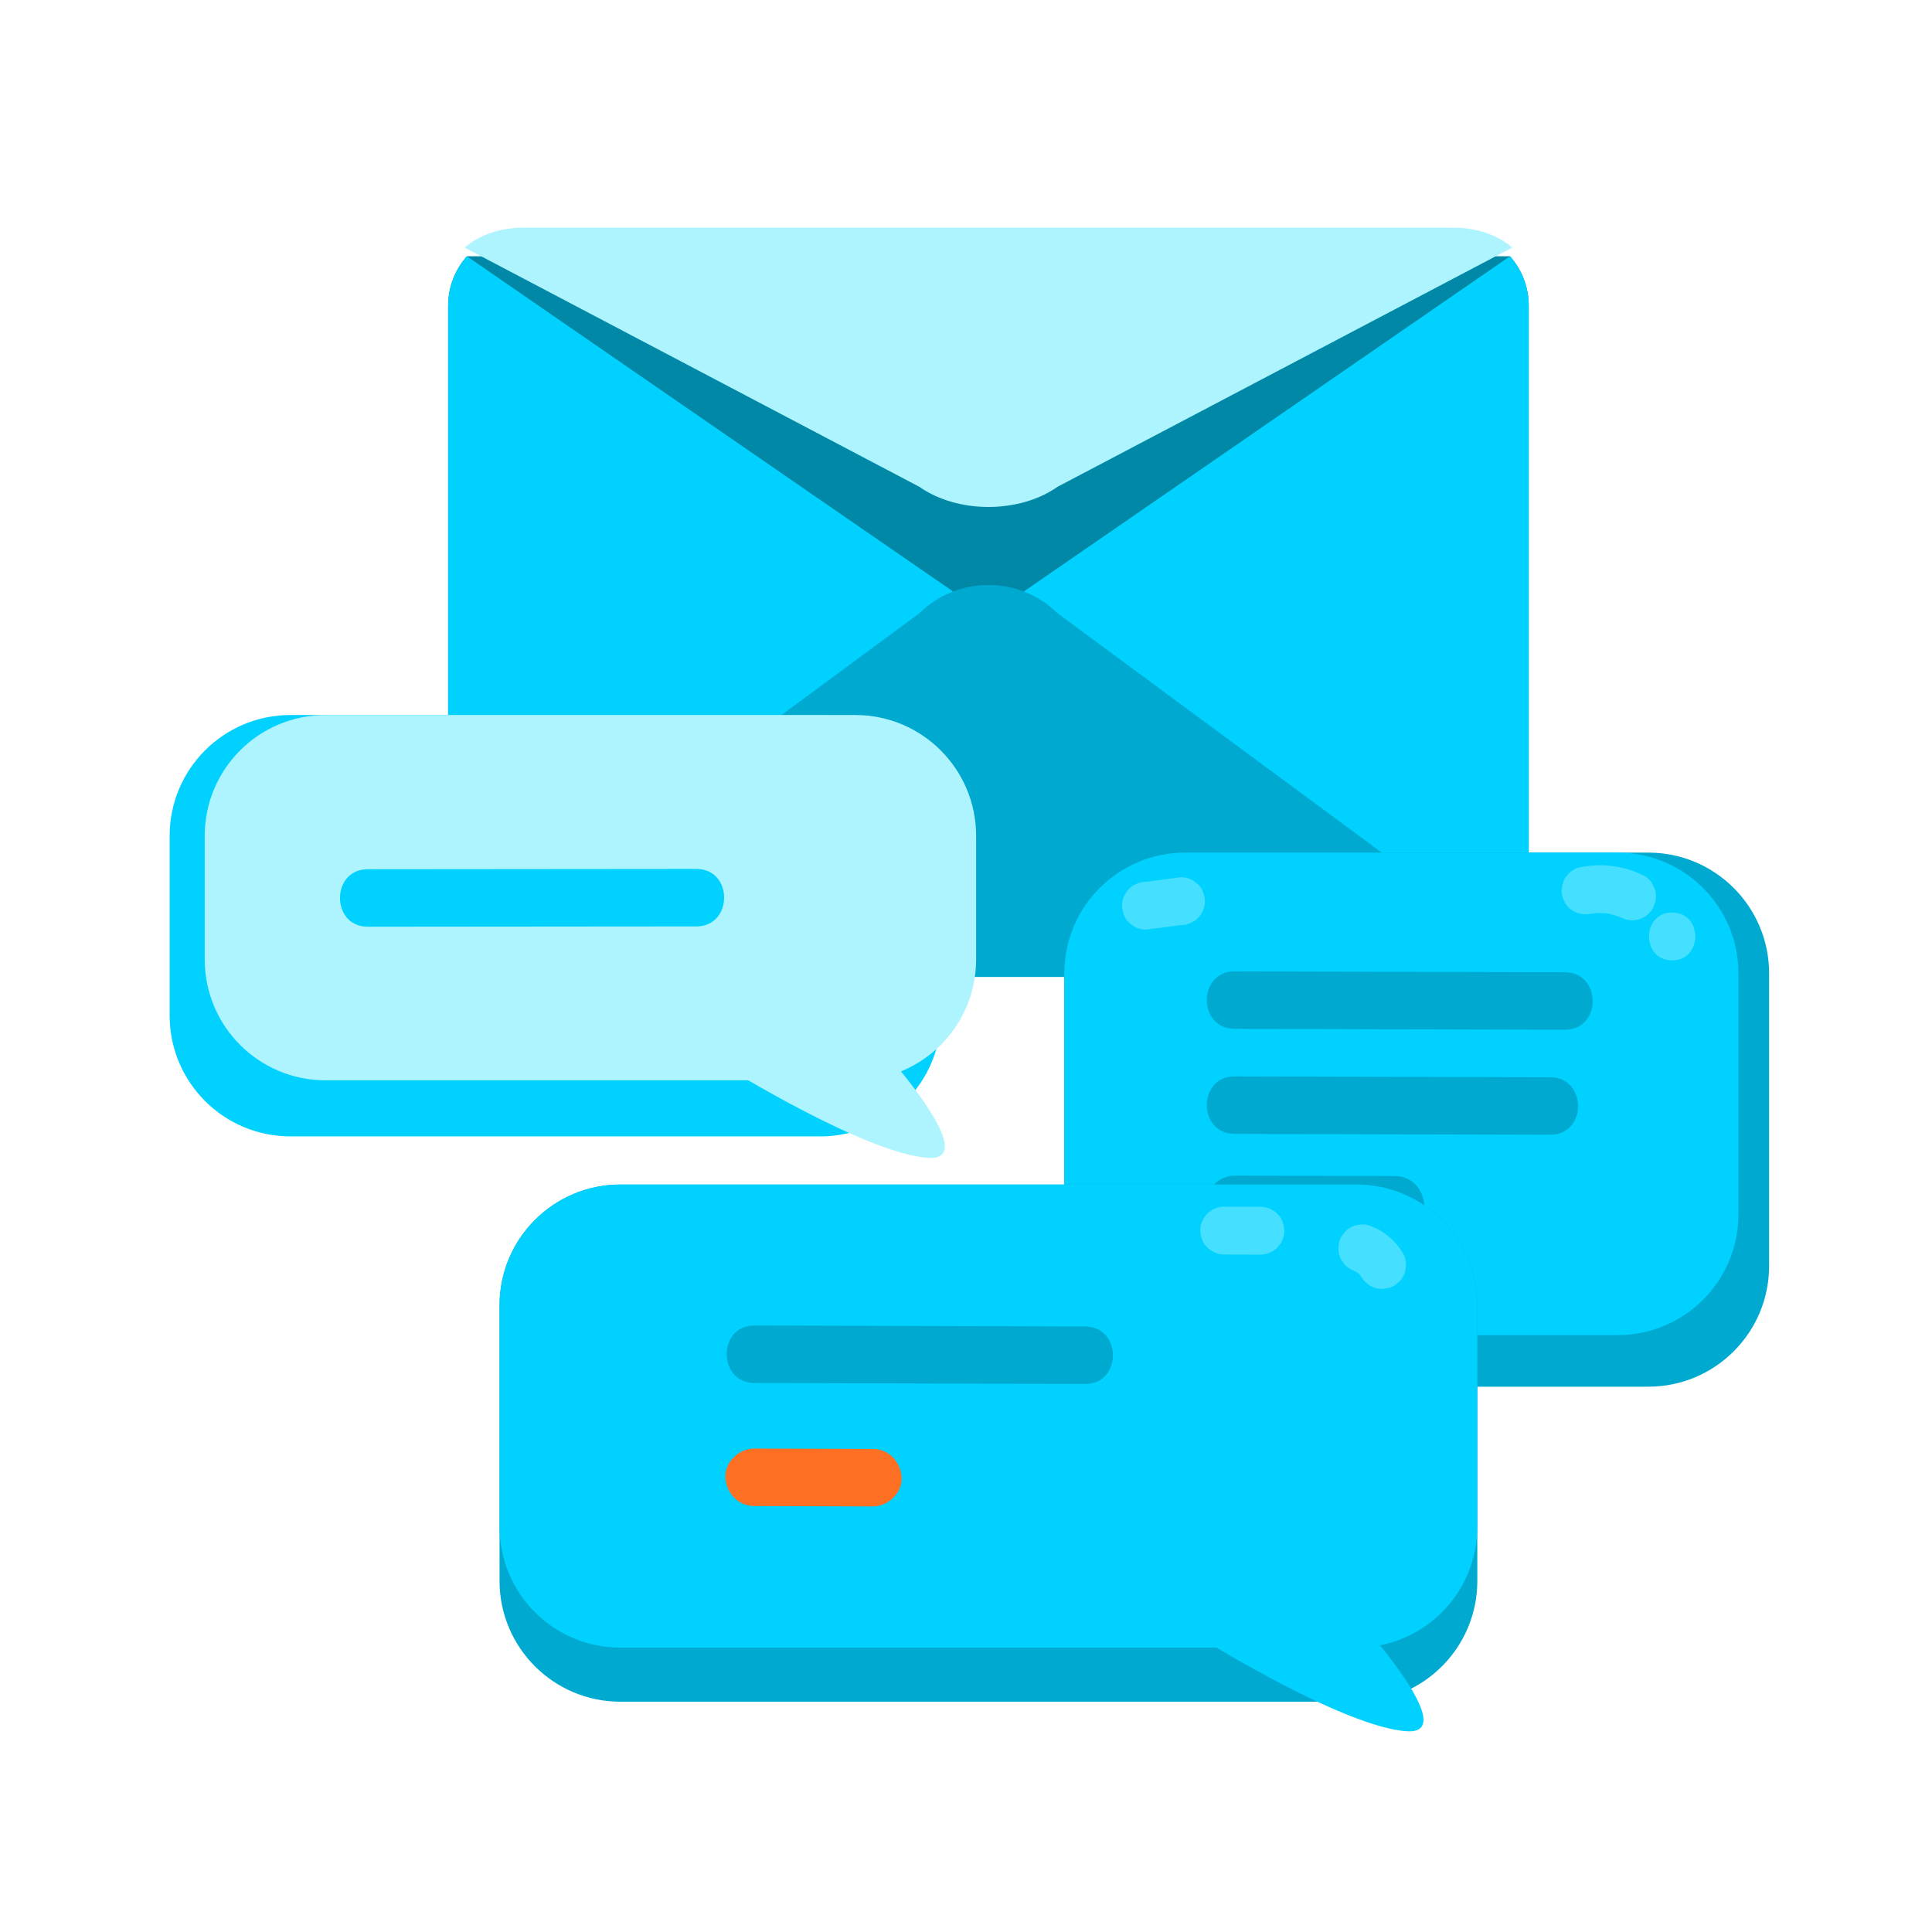 <svg width="121" height="121" viewBox="0 0 121 121" fill="none" xmlns="http://www.w3.org/2000/svg">
<g id="Ilustrasi_5_Fitur Interaksi">
<g id="Group">
<path id="Vector" d="M94.57 16.049H29.24C28.512 16.876 28.066 17.957 28.066 19.146V56.49C28.066 59.08 30.166 61.18 32.756 61.18H91.054C93.644 61.18 95.744 59.08 95.744 56.49V19.146C95.744 17.957 95.299 16.876 94.57 16.049Z" fill="#0088A6"/>
<path id="Vector_2" d="M94.57 16.049L61.905 38.572L29.24 16.049C28.512 16.876 28.066 17.957 28.066 19.146V56.49C28.066 59.08 30.166 61.18 32.756 61.18H91.054C93.644 61.18 95.744 59.08 95.744 56.49V19.146C95.744 17.957 95.299 16.876 94.57 16.049Z" fill="#00D1FF"/>
<path id="Vector_3" d="M66.236 38.411C63.834 36.044 59.976 36.044 57.574 38.411L29.104 59.429C29.964 60.496 31.279 61.18 32.756 61.18H91.054C92.531 61.18 93.846 60.496 94.706 59.429L66.236 38.411Z" fill="#00A9CF"/>
<path id="Vector_4" d="M57.574 30.486C59.976 32.172 63.834 32.172 66.236 30.486L94.706 15.508C93.846 14.748 92.531 14.26 91.054 14.26H32.756C31.279 14.26 29.964 14.748 29.104 15.508L57.574 30.486Z" fill="#ADF4FF"/>
</g>
<g id="Group_2">
<path id="Vector_5" d="M18.191 71.172H51.371C55.549 71.172 58.937 67.785 58.937 63.606V52.347C58.937 48.168 55.549 44.781 51.371 44.781H18.191C14.012 44.781 10.625 48.168 10.625 52.347V63.606C10.625 67.785 14.012 71.172 18.191 71.172Z" fill="#00D1FF"/>
<path id="Vector_6" d="M20.388 67.66H53.568C57.747 67.66 61.134 64.273 61.134 60.094V52.347C61.134 48.168 57.747 44.781 53.568 44.781H20.388C16.21 44.781 12.822 48.168 12.822 52.347V60.094C12.822 64.273 16.21 67.66 20.388 67.66Z" fill="#ADF4FF"/>
<path id="Vector_7" d="M43.612 54.421C36.752 54.426 29.892 54.434 23.032 54.439C20.715 54.441 20.711 58.041 23.032 58.039C29.892 58.034 36.752 58.026 43.612 58.021C45.929 58.019 45.933 54.419 43.612 54.421Z" fill="#00D1FF"/>
<path id="Vector_8" d="M53.835 64.114C53.835 64.114 62.011 72.763 58.128 72.513C54.246 72.264 45.561 66.881 45.561 66.881L53.835 64.114Z" fill="#ADF4FF"/>
</g>
<g id="Group_3">
<g id="Group_4">
<path id="Vector_9" d="M103.232 53.398H74.222C70.043 53.398 66.656 56.785 66.656 60.964V79.282C66.656 83.461 70.043 86.848 74.222 86.848H103.232C107.411 86.848 110.798 83.461 110.798 79.282V60.964C110.798 56.785 107.411 53.398 103.232 53.398Z" fill="#00A9CF"/>
<path id="Vector_10" d="M101.312 53.398H74.222C70.043 53.398 66.656 56.785 66.656 60.964V76.052C66.656 80.231 70.043 83.618 74.222 83.618H101.312C105.49 83.618 108.878 80.231 108.878 76.052V60.964C108.878 56.785 105.49 53.398 101.312 53.398Z" fill="#00D1FF"/>
<path id="Vector_11" d="M77.321 64.436C84.217 64.455 91.112 64.474 98.008 64.493C100.325 64.499 100.328 60.899 98.008 60.892C91.112 60.874 84.217 60.855 77.321 60.836C75.005 60.83 75.001 64.43 77.321 64.436Z" fill="#00A9CF"/>
<path id="Vector_12" d="M77.321 71.015C83.912 71.033 90.502 71.051 97.093 71.069C99.409 71.075 99.413 67.475 97.093 67.469C90.502 67.451 83.912 67.433 77.321 67.415C75.005 67.408 75.001 71.008 77.321 71.015Z" fill="#00A9CF"/>
<path id="Vector_13" d="M77.321 77.229C80.678 77.238 84.034 77.247 87.39 77.257C88.332 77.259 89.234 76.427 89.19 75.457C89.146 74.479 88.399 73.659 87.39 73.656C84.034 73.647 80.678 73.638 77.321 73.629C76.38 73.626 75.478 74.459 75.521 75.429C75.565 76.406 76.312 77.226 77.321 77.229Z" fill="#00A9CF"/>
<path id="Vector_14" d="M67.52 74.454C67.52 74.454 60.375 81.344 63.768 81.145C67.161 80.946 74.751 76.659 74.751 76.659L67.52 74.454Z" fill="#00D1FF"/>
</g>
<g id="Group_5" opacity="0.4">
<path id="Vector_15" d="M99.704 57.219C99.803 57.2 99.903 57.183 100.003 57.169L99.605 57.222C100.007 57.171 100.412 57.172 100.814 57.223L100.416 57.169C100.818 57.225 101.208 57.33 101.584 57.486L101.225 57.334C101.303 57.367 101.379 57.402 101.455 57.439C101.824 57.617 102.205 57.702 102.611 57.59C102.959 57.494 103.336 57.225 103.508 56.901C103.692 56.553 103.784 56.131 103.659 55.745C103.544 55.39 103.318 55.017 102.969 54.849C102.626 54.683 102.271 54.531 101.905 54.423C101.548 54.318 101.183 54.269 100.814 54.223C100.175 54.144 99.538 54.201 98.907 54.327C98.553 54.397 98.187 54.714 98.01 55.016C97.822 55.337 97.742 55.811 97.859 56.172C97.976 56.535 98.201 56.885 98.548 57.068C98.92 57.264 99.291 57.301 99.704 57.219Z" fill="#ADF4FF"/>
</g>
<g id="Group_6" opacity="0.4">
<path id="Vector_16" d="M104.726 60.15C106.656 60.15 106.659 57.15 104.726 57.15C102.795 57.15 102.792 60.15 104.726 60.15Z" fill="#ADF4FF"/>
</g>
<g id="Group_7" opacity="0.4">
<path id="Vector_17" d="M73.962 54.938L71.773 55.225C71.567 55.217 71.374 55.26 71.195 55.354C71.01 55.415 70.849 55.518 70.713 55.664C70.453 55.925 70.257 56.352 70.273 56.725C70.291 57.113 70.418 57.516 70.713 57.786L71.016 58.02C71.25 58.156 71.503 58.224 71.773 58.225L73.962 57.938C74.168 57.946 74.361 57.903 74.539 57.809C74.725 57.749 74.886 57.645 75.022 57.499C75.282 57.239 75.478 56.812 75.462 56.438C75.444 56.05 75.317 55.648 75.022 55.378L74.719 55.143C74.485 55.008 74.232 54.939 73.962 54.938Z" fill="#ADF4FF"/>
</g>
</g>
<g id="Group_8">
<g id="Group_9">
<path id="Vector_18" d="M84.958 74.187H38.852C34.674 74.187 31.286 77.575 31.286 81.753V99.01C31.286 103.189 34.674 106.576 38.852 106.576H84.958C89.137 106.576 92.524 103.189 92.524 99.01V81.753C92.524 77.575 89.137 74.187 84.958 74.187Z" fill="#00A9CF"/>
<path id="Vector_19" d="M84.958 74.187H38.852C34.674 74.187 31.286 77.575 31.286 81.753V95.623C31.286 99.801 34.674 103.189 38.852 103.189H84.958C89.137 103.189 92.524 99.801 92.524 95.623V81.753C92.524 77.575 89.137 74.187 84.958 74.187Z" fill="#00D1FF"/>
<path id="Vector_20" d="M47.252 86.614C54.156 86.635 61.059 86.656 67.963 86.677C70.28 86.684 70.283 83.084 67.963 83.077C61.059 83.056 54.156 83.035 47.252 83.014C44.936 83.007 44.932 86.606 47.252 86.614Z" fill="#00A9CF"/>
<path id="Vector_21" d="M47.233 94.323L54.668 94.346C55.61 94.349 56.511 93.516 56.468 92.546C56.424 91.568 55.677 90.749 54.668 90.746L47.233 90.723C46.292 90.721 45.39 91.553 45.433 92.523C45.477 93.501 46.224 94.32 47.233 94.323Z" fill="#FD7024"/>
<path id="Vector_22" d="M83.813 100.028C83.813 100.028 91.989 108.677 88.106 108.428C84.223 108.178 75.539 102.796 75.539 102.796L83.813 100.028Z" fill="#00D1FF"/>
</g>
<g id="Group_10" opacity="0.4">
<path id="Vector_23" d="M76.673 78.57L78.937 78.576C79.321 78.577 79.726 78.408 79.998 78.136C80.258 77.876 80.454 77.449 80.437 77.076C80.42 76.688 80.292 76.285 79.998 76.015C79.704 75.745 79.344 75.577 78.937 75.576L76.673 75.57C76.289 75.569 75.883 75.738 75.612 76.009C75.352 76.269 75.156 76.696 75.173 77.07C75.19 77.457 75.317 77.86 75.612 78.13C75.906 78.4 76.266 78.569 76.673 78.57Z" fill="#ADF4FF"/>
</g>
<g id="Group_11" opacity="0.4">
<path id="Vector_24" d="M84.919 79.631C84.949 79.642 84.979 79.654 85.009 79.667L84.651 79.515C84.848 79.6 85.033 79.709 85.203 79.84L84.9 79.605C85.063 79.734 85.21 79.881 85.338 80.045L85.104 79.742C85.163 79.819 85.218 79.899 85.268 79.983C85.362 80.158 85.491 80.298 85.654 80.404C85.799 80.536 85.969 80.626 86.164 80.672C86.363 80.735 86.563 80.743 86.762 80.699C86.962 80.69 87.148 80.63 87.32 80.521L87.624 80.286C87.809 80.099 87.938 79.879 88.009 79.624L88.063 79.226C88.062 78.955 87.994 78.703 87.858 78.469C87.723 78.243 87.556 78.033 87.386 77.833C87.293 77.724 87.191 77.624 87.082 77.533C86.881 77.366 86.671 77.196 86.444 77.064C86.215 76.931 85.963 76.831 85.716 76.738C85.517 76.675 85.318 76.666 85.118 76.711C84.919 76.72 84.733 76.779 84.561 76.889C84.386 76.983 84.246 77.112 84.14 77.275C84.007 77.42 83.918 77.59 83.871 77.785L83.818 78.184C83.819 78.455 83.887 78.707 84.022 78.941L84.257 79.245C84.444 79.431 84.665 79.559 84.919 79.631Z" fill="#ADF4FF"/>
</g>
</g>
</g>
</svg>
